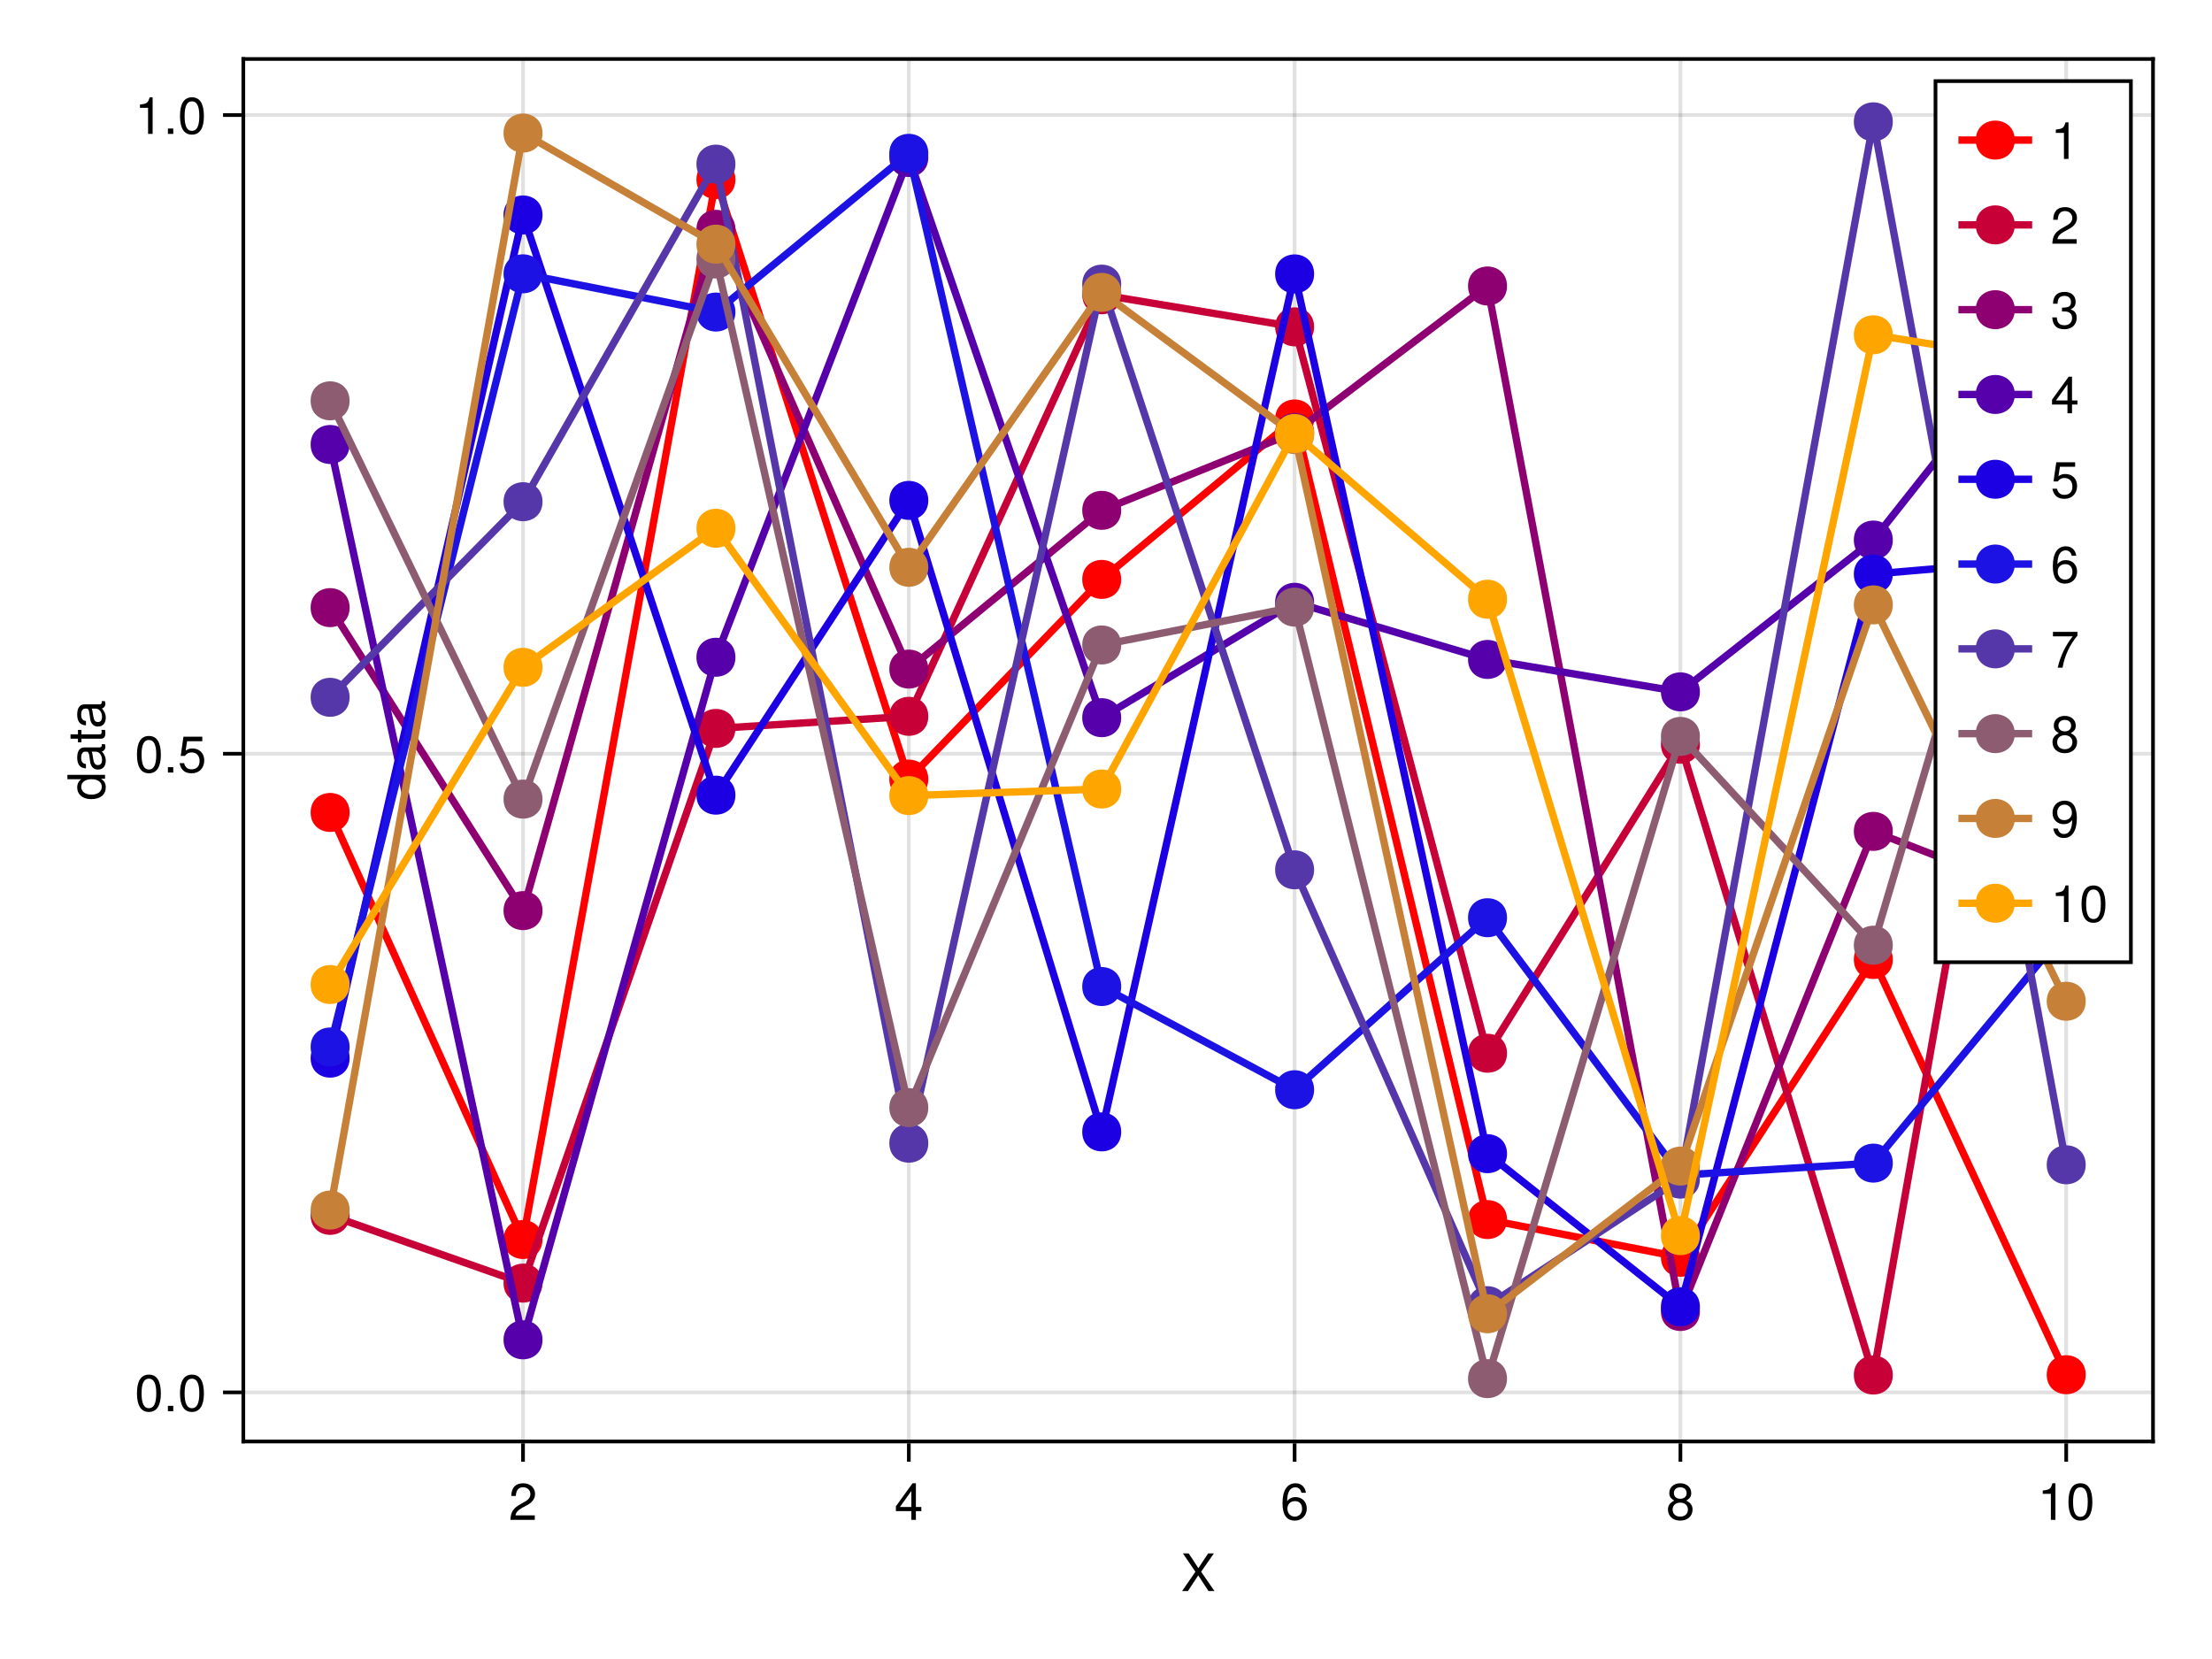 <?xml version="1.0" encoding="UTF-8"?>
<svg xmlns="http://www.w3.org/2000/svg" xmlns:xlink="http://www.w3.org/1999/xlink" width="600" height="450" viewBox="0 0 600 450">
<defs>
<g>
<g id="glyph-0-0-a65c1fdf">
<path d="M 9.094 0 C 9.094 0 7.469 0 7.469 0 C 7.469 0 4.688 -4.25 4.688 -4.25 C 4.688 -4.25 1.891 0 1.891 0 C 1.891 0 0.312 0 0.312 0 C 0.312 0 3.922 -5.234 3.922 -5.234 C 3.922 -5.234 0.531 -10.203 0.531 -10.203 C 0.531 -10.203 2.109 -10.203 2.109 -10.203 C 2.109 -10.203 4.734 -6.203 4.734 -6.203 C 4.734 -6.203 7.359 -10.203 7.359 -10.203 C 7.359 -10.203 8.922 -10.203 8.922 -10.203 C 8.922 -10.203 5.469 -5.234 5.469 -5.234 C 5.469 -5.234 9.094 0 9.094 0 Z M 9.094 0 "/>
</g>
<g id="glyph-0-1-a65c1fdf">
<path d="M 4.859 0 C 4.859 0 3.625 0 3.625 0 C 3.625 0 3.625 -7.062 3.625 -7.062 C 3.625 -7.062 1.422 -7.062 1.422 -7.062 C 1.422 -7.062 1.422 -7.953 1.422 -7.953 C 3.328 -8.188 3.609 -8.406 4.047 -9.922 C 4.047 -9.922 4.859 -9.922 4.859 -9.922 C 4.859 -9.922 4.859 0 4.859 0 Z M 4.859 0 "/>
</g>
<g id="glyph-0-2-a65c1fdf">
<path d="M 7.094 -4.781 C 7.094 -1.516 5.953 0.203 3.844 0.203 C 1.719 0.203 0.609 -1.516 0.609 -4.859 C 0.609 -8.188 1.703 -9.922 3.844 -9.922 C 6 -9.922 7.094 -8.219 7.094 -4.781 Z M 5.844 -4.891 C 5.844 -7.547 5.188 -8.828 3.844 -8.828 C 2.516 -8.828 1.859 -7.562 1.859 -4.844 C 1.859 -2.125 2.516 -0.812 3.828 -0.812 C 5.188 -0.812 5.844 -2.078 5.844 -4.891 Z M 5.844 -4.891 "/>
</g>
<g id="glyph-0-3-a65c1fdf">
<path d="M 7.156 -7.016 C 7.156 -5.797 6.438 -4.766 5.047 -4.016 C 5.047 -4.016 3.656 -3.266 3.656 -3.266 C 2.438 -2.547 1.984 -2.031 1.859 -1.219 C 1.859 -1.219 7.078 -1.219 7.078 -1.219 C 7.078 -1.219 7.078 0 7.078 0 C 7.078 0 0.469 0 0.469 0 C 0.594 -2.188 1.188 -3.125 3.266 -4.297 C 3.266 -4.297 4.547 -5.031 4.547 -5.031 C 5.438 -5.531 5.891 -6.203 5.891 -6.984 C 5.891 -8.047 5.047 -8.844 3.938 -8.844 C 2.719 -8.844 2.031 -8.141 1.938 -6.484 C 1.938 -6.484 0.703 -6.484 0.703 -6.484 C 0.766 -8.891 1.953 -9.922 3.969 -9.922 C 5.859 -9.922 7.156 -8.688 7.156 -7.016 Z M 7.156 -7.016 "/>
</g>
<g id="glyph-0-4-a65c1fdf">
<path d="M 7.188 -3.078 C 7.188 -1.141 5.828 0.203 3.938 0.203 C 1.672 0.203 0.609 -1.422 0.609 -4.516 C 0.609 -7.984 1.844 -9.922 4.156 -9.922 C 5.672 -9.922 6.734 -8.953 6.969 -7.344 C 6.969 -7.344 5.734 -7.344 5.734 -7.344 C 5.547 -8.281 4.938 -8.828 4.078 -8.828 C 2.656 -8.828 1.875 -7.484 1.859 -5.062 C 2.391 -5.797 3.156 -6.172 4.141 -6.172 C 5.922 -6.172 7.188 -4.922 7.188 -3.078 Z M 5.922 -2.984 C 5.922 -4.312 5.188 -5.078 3.984 -5.078 C 2.766 -5.078 1.938 -4.281 1.938 -3.047 C 1.938 -1.781 2.797 -0.875 3.953 -0.875 C 5.078 -0.875 5.922 -1.734 5.922 -2.984 Z M 5.922 -2.984 "/>
</g>
<g id="glyph-0-5-a65c1fdf">
<path d="M 7.281 -8.688 C 5.188 -6.203 3.797 -3.203 3.25 0 C 3.25 0 1.938 0 1.938 0 C 2.625 -3.109 4.031 -6 6 -8.5 C 6 -8.5 0.641 -8.5 0.641 -8.5 C 0.641 -8.5 0.641 -9.719 0.641 -9.719 C 0.641 -9.719 7.281 -9.719 7.281 -9.719 C 7.281 -9.719 7.281 -8.688 7.281 -8.688 Z M 7.281 -8.688 "/>
</g>
<g id="glyph-0-6-a65c1fdf">
<path d="M 7.188 -2.797 C 7.188 -1 5.812 0.203 3.844 0.203 C 1.891 0.203 0.516 -1 0.516 -2.812 C 0.516 -3.906 1.078 -4.672 2.219 -5.219 C 1.203 -5.859 0.875 -6.359 0.875 -7.281 C 0.875 -8.828 2.094 -9.922 3.844 -9.922 C 5.609 -9.922 6.828 -8.828 6.828 -7.281 C 6.828 -6.344 6.5 -5.844 5.469 -5.219 C 6.625 -4.672 7.188 -3.906 7.188 -2.797 Z M 5.578 -7.25 C 5.578 -8.219 4.906 -8.828 3.844 -8.828 C 2.812 -8.828 2.125 -8.219 2.125 -7.266 C 2.125 -6.328 2.812 -5.719 3.844 -5.719 C 4.891 -5.719 5.578 -6.328 5.578 -7.25 Z M 5.922 -2.781 C 5.922 -3.953 5.078 -4.672 3.844 -4.672 C 2.625 -4.672 1.781 -3.953 1.781 -2.781 C 1.781 -1.625 2.625 -0.875 3.828 -0.875 C 5.078 -0.875 5.922 -1.609 5.922 -2.781 Z M 5.922 -2.781 "/>
</g>
<g id="glyph-1-0-a65c1fdf">
<path d="M 7.156 -7.016 C 7.156 -5.797 6.438 -4.766 5.047 -4.016 C 5.047 -4.016 3.656 -3.266 3.656 -3.266 C 2.438 -2.547 1.984 -2.031 1.859 -1.219 C 1.859 -1.219 7.078 -1.219 7.078 -1.219 C 7.078 -1.219 7.078 0 7.078 0 C 7.078 0 0.469 0 0.469 0 C 0.594 -2.188 1.188 -3.125 3.266 -4.297 C 3.266 -4.297 4.547 -5.031 4.547 -5.031 C 5.438 -5.531 5.891 -6.203 5.891 -6.984 C 5.891 -8.047 5.047 -8.844 3.938 -8.844 C 2.719 -8.844 2.031 -8.141 1.938 -6.484 C 1.938 -6.484 0.703 -6.484 0.703 -6.484 C 0.766 -8.891 1.953 -9.922 3.969 -9.922 C 5.859 -9.922 7.156 -8.688 7.156 -7.016 Z M 7.156 -7.016 "/>
</g>
<g id="glyph-1-1-a65c1fdf">
<path d="M 7.281 -2.375 C 7.281 -2.375 5.812 -2.375 5.812 -2.375 C 5.812 -2.375 5.812 0 5.812 0 C 5.812 0 4.578 0 4.578 0 C 4.578 0 4.578 -2.375 4.578 -2.375 C 4.578 -2.375 0.391 -2.375 0.391 -2.375 C 0.391 -2.375 0.391 -3.688 0.391 -3.688 C 0.391 -3.688 4.906 -9.922 4.906 -9.922 C 4.906 -9.922 5.812 -9.922 5.812 -9.922 C 5.812 -9.922 5.812 -3.484 5.812 -3.484 C 5.812 -3.484 7.281 -3.484 7.281 -3.484 C 7.281 -3.484 7.281 -2.375 7.281 -2.375 Z M 4.578 -3.484 C 4.578 -3.484 4.578 -7.828 4.578 -7.828 C 4.578 -7.828 1.469 -3.484 1.469 -3.484 C 1.469 -3.484 4.578 -3.484 4.578 -3.484 Z M 4.578 -3.484 "/>
</g>
<g id="glyph-2-0-a65c1fdf">
<path d="M 7.188 -3.078 C 7.188 -1.141 5.828 0.203 3.938 0.203 C 1.672 0.203 0.609 -1.422 0.609 -4.516 C 0.609 -7.984 1.844 -9.922 4.156 -9.922 C 5.672 -9.922 6.734 -8.953 6.969 -7.344 C 6.969 -7.344 5.734 -7.344 5.734 -7.344 C 5.547 -8.281 4.938 -8.828 4.078 -8.828 C 2.656 -8.828 1.875 -7.484 1.859 -5.062 C 2.391 -5.797 3.156 -6.172 4.141 -6.172 C 5.922 -6.172 7.188 -4.922 7.188 -3.078 Z M 5.922 -2.984 C 5.922 -4.312 5.188 -5.078 3.984 -5.078 C 2.766 -5.078 1.938 -4.281 1.938 -3.047 C 1.938 -1.781 2.797 -0.875 3.953 -0.875 C 5.078 -0.875 5.922 -1.734 5.922 -2.984 Z M 5.922 -2.984 "/>
</g>
<g id="glyph-3-0-a65c1fdf">
<path d="M 7.188 -2.797 C 7.188 -1 5.812 0.203 3.844 0.203 C 1.891 0.203 0.516 -1 0.516 -2.812 C 0.516 -3.906 1.078 -4.672 2.219 -5.219 C 1.203 -5.859 0.875 -6.359 0.875 -7.281 C 0.875 -8.828 2.094 -9.922 3.844 -9.922 C 5.609 -9.922 6.828 -8.828 6.828 -7.281 C 6.828 -6.344 6.5 -5.844 5.469 -5.219 C 6.625 -4.672 7.188 -3.906 7.188 -2.797 Z M 5.578 -7.25 C 5.578 -8.219 4.906 -8.828 3.844 -8.828 C 2.812 -8.828 2.125 -8.219 2.125 -7.266 C 2.125 -6.328 2.812 -5.719 3.844 -5.719 C 4.891 -5.719 5.578 -6.328 5.578 -7.25 Z M 5.922 -2.781 C 5.922 -3.953 5.078 -4.672 3.844 -4.672 C 2.625 -4.672 1.781 -3.953 1.781 -2.781 C 1.781 -1.625 2.625 -0.875 3.828 -0.875 C 5.078 -0.875 5.922 -1.609 5.922 -2.781 Z M 5.922 -2.781 "/>
</g>
<g id="glyph-4-0-a65c1fdf">
<path d="M 0 -6.938 C 0 -6.938 0 -5.891 0 -5.891 C 0 -5.891 -1.078 -5.891 -1.078 -5.891 C -0.172 -5.266 0.203 -4.562 0.203 -3.562 C 0.203 -1.578 -1.266 -0.359 -3.734 -0.359 C -6.078 -0.359 -7.547 -1.609 -7.547 -3.516 C -7.547 -4.5 -7.156 -5.281 -6.406 -5.766 C -6.406 -5.766 -10.203 -5.766 -10.203 -5.766 C -10.203 -5.766 -10.203 -6.938 -10.203 -6.938 C -10.203 -6.938 0 -6.938 0 -6.938 Z M -3.641 -5.766 C -5.328 -5.766 -6.453 -4.969 -6.453 -3.703 C -6.453 -2.438 -5.375 -1.578 -3.672 -1.578 C -1.953 -1.578 -0.875 -2.438 -0.875 -3.719 C -0.875 -4.953 -1.953 -5.766 -3.641 -5.766 Z M -3.641 -5.766 "/>
</g>
<g id="glyph-5-0-a65c1fdf">
<path d="M -0.031 -7.484 C 0.062 -7.109 0.094 -6.938 0.094 -6.688 C 0.094 -6.125 -0.312 -5.609 -0.875 -5.484 C -0.188 -4.844 0.203 -3.938 0.203 -3 C 0.203 -1.516 -0.578 -0.594 -1.906 -0.594 C -2.797 -0.594 -3.453 -1.016 -3.812 -1.875 C -3.984 -2.328 -4.047 -2.578 -4.25 -4.234 C -4.375 -5.156 -4.578 -5.453 -5.062 -5.453 C -5.062 -5.453 -5.375 -5.453 -5.375 -5.453 C -6.078 -5.453 -6.469 -4.859 -6.469 -3.812 C -6.469 -2.719 -6.062 -2.188 -5.172 -2.094 C -5.172 -2.094 -5.172 -0.906 -5.172 -0.906 C -6.859 -0.984 -7.547 -2.078 -7.547 -3.844 C -7.547 -5.656 -6.844 -6.609 -5.547 -6.609 C -5.547 -6.609 -1.453 -6.609 -1.453 -6.609 C -1.094 -6.609 -0.875 -6.828 -0.875 -7.234 C -0.875 -7.312 -0.875 -7.359 -0.906 -7.484 C -0.906 -7.484 -0.031 -7.484 -0.031 -7.484 Z M -2.531 -5.453 C -2.531 -5.453 -3.625 -5.453 -3.625 -5.453 C -3.438 -5.047 -3.391 -4.797 -3.219 -3.562 C -3.031 -2.328 -2.703 -1.812 -1.938 -1.812 C -1.141 -1.812 -0.812 -2.344 -0.812 -3.25 C -0.812 -4.375 -1.484 -5.453 -2.531 -5.453 Z M -2.531 -5.453 "/>
</g>
<g id="glyph-5-1-a65c1fdf">
<path d="M 0 -3.562 C 0.062 -3.156 0.094 -2.891 0.094 -2.609 C 0.094 -1.688 -0.328 -1.188 -1.062 -1.188 C -1.062 -1.188 -6.391 -1.188 -6.391 -1.188 C -6.391 -1.188 -6.391 -0.203 -6.391 -0.203 C -6.391 -0.203 -7.344 -0.203 -7.344 -0.203 C -7.344 -0.203 -7.344 -1.188 -7.344 -1.188 C -7.344 -1.188 -9.359 -1.188 -9.359 -1.188 C -9.359 -1.188 -9.359 -2.359 -9.359 -2.359 C -9.359 -2.359 -7.344 -2.359 -7.344 -2.359 C -7.344 -2.359 -7.344 -3.562 -7.344 -3.562 C -7.344 -3.562 -6.391 -3.562 -6.391 -3.562 C -6.391 -3.562 -6.391 -2.359 -6.391 -2.359 C -6.391 -2.359 -1.578 -2.359 -1.578 -2.359 C -1.062 -2.359 -0.922 -2.484 -0.922 -3 C -0.922 -3.219 -0.938 -3.406 -0.984 -3.562 C -0.984 -3.562 0 -3.562 0 -3.562 Z M 0 -3.562 "/>
</g>
<g id="glyph-6-0-a65c1fdf">
<path d="M -0.031 -7.484 C 0.062 -7.109 0.094 -6.938 0.094 -6.688 C 0.094 -6.125 -0.312 -5.609 -0.875 -5.484 C -0.188 -4.844 0.203 -3.938 0.203 -3 C 0.203 -1.516 -0.578 -0.594 -1.906 -0.594 C -2.797 -0.594 -3.453 -1.016 -3.812 -1.875 C -3.984 -2.328 -4.047 -2.578 -4.25 -4.234 C -4.375 -5.156 -4.578 -5.453 -5.062 -5.453 C -5.062 -5.453 -5.375 -5.453 -5.375 -5.453 C -6.078 -5.453 -6.469 -4.859 -6.469 -3.812 C -6.469 -2.719 -6.062 -2.188 -5.172 -2.094 C -5.172 -2.094 -5.172 -0.906 -5.172 -0.906 C -6.859 -0.984 -7.547 -2.078 -7.547 -3.844 C -7.547 -5.656 -6.844 -6.609 -5.547 -6.609 C -5.547 -6.609 -1.453 -6.609 -1.453 -6.609 C -1.094 -6.609 -0.875 -6.828 -0.875 -7.234 C -0.875 -7.312 -0.875 -7.359 -0.906 -7.484 C -0.906 -7.484 -0.031 -7.484 -0.031 -7.484 Z M -2.531 -5.453 C -2.531 -5.453 -3.625 -5.453 -3.625 -5.453 C -3.438 -5.047 -3.391 -4.797 -3.219 -3.562 C -3.031 -2.328 -2.703 -1.812 -1.938 -1.812 C -1.141 -1.812 -0.812 -2.344 -0.812 -3.25 C -0.812 -4.375 -1.484 -5.453 -2.531 -5.453 Z M -2.531 -5.453 "/>
</g>
<g id="glyph-7-0-a65c1fdf">
<path d="M 7.094 -4.781 C 7.094 -1.516 5.953 0.203 3.844 0.203 C 1.719 0.203 0.609 -1.516 0.609 -4.859 C 0.609 -8.188 1.703 -9.922 3.844 -9.922 C 6 -9.922 7.094 -8.219 7.094 -4.781 Z M 5.844 -4.891 C 5.844 -7.547 5.188 -8.828 3.844 -8.828 C 2.516 -8.828 1.859 -7.562 1.859 -4.844 C 1.859 -2.125 2.516 -0.812 3.828 -0.812 C 5.188 -0.812 5.844 -2.078 5.844 -4.891 Z M 5.844 -4.891 "/>
</g>
<g id="glyph-7-1-a65c1fdf">
<path d="M 2.672 0 C 2.672 0 1.219 0 1.219 0 C 1.219 0 1.219 -1.453 1.219 -1.453 C 1.219 -1.453 2.672 -1.453 2.672 -1.453 C 2.672 -1.453 2.672 0 2.672 0 Z M 2.672 0 "/>
</g>
<g id="glyph-8-0-a65c1fdf">
<path d="M 7.094 -4.781 C 7.094 -1.516 5.953 0.203 3.844 0.203 C 1.719 0.203 0.609 -1.516 0.609 -4.859 C 0.609 -8.188 1.703 -9.922 3.844 -9.922 C 6 -9.922 7.094 -8.219 7.094 -4.781 Z M 5.844 -4.891 C 5.844 -7.547 5.188 -8.828 3.844 -8.828 C 2.516 -8.828 1.859 -7.562 1.859 -4.844 C 1.859 -2.125 2.516 -0.812 3.828 -0.812 C 5.188 -0.812 5.844 -2.078 5.844 -4.891 Z M 5.844 -4.891 "/>
</g>
<g id="glyph-8-1-a65c1fdf">
<path d="M 7.188 -3.297 C 7.188 -1.188 5.781 0.203 3.781 0.203 C 2.016 0.203 0.891 -0.578 0.484 -2.547 C 0.484 -2.547 1.719 -2.547 1.719 -2.547 C 2.016 -1.422 2.672 -0.875 3.75 -0.875 C 5.094 -0.875 5.922 -1.688 5.922 -3.125 C 5.922 -4.594 5.078 -5.453 3.75 -5.453 C 2.984 -5.453 2.5 -5.203 1.938 -4.516 C 1.938 -4.516 0.797 -4.516 0.797 -4.516 C 0.797 -4.516 1.547 -9.719 1.547 -9.719 C 1.547 -9.719 6.656 -9.719 6.656 -9.719 C 6.656 -9.719 6.656 -8.5 6.656 -8.5 C 6.656 -8.5 2.531 -8.5 2.531 -8.5 C 2.531 -8.5 2.141 -5.938 2.141 -5.938 C 2.719 -6.359 3.281 -6.531 3.969 -6.531 C 5.875 -6.531 7.188 -5.25 7.188 -3.297 Z M 7.188 -3.297 "/>
</g>
<g id="glyph-9-0-a65c1fdf">
<path d="M 4.859 0 C 4.859 0 3.625 0 3.625 0 C 3.625 0 3.625 -7.062 3.625 -7.062 C 3.625 -7.062 1.422 -7.062 1.422 -7.062 C 1.422 -7.062 1.422 -7.953 1.422 -7.953 C 3.328 -8.188 3.609 -8.406 4.047 -9.922 C 4.047 -9.922 4.859 -9.922 4.859 -9.922 C 4.859 -9.922 4.859 0 4.859 0 Z M 4.859 0 "/>
</g>
<g id="glyph-9-1-a65c1fdf">
<path d="M 2.672 0 C 2.672 0 1.219 0 1.219 0 C 1.219 0 1.219 -1.453 1.219 -1.453 C 1.219 -1.453 2.672 -1.453 2.672 -1.453 C 2.672 -1.453 2.672 0 2.672 0 Z M 2.672 0 "/>
</g>
<g id="glyph-10-0-a65c1fdf">
<path d="M 7.094 -4.781 C 7.094 -1.516 5.953 0.203 3.844 0.203 C 1.719 0.203 0.609 -1.516 0.609 -4.859 C 0.609 -8.188 1.703 -9.922 3.844 -9.922 C 6 -9.922 7.094 -8.219 7.094 -4.781 Z M 5.844 -4.891 C 5.844 -7.547 5.188 -8.828 3.844 -8.828 C 2.516 -8.828 1.859 -7.562 1.859 -4.844 C 1.859 -2.125 2.516 -0.812 3.828 -0.812 C 5.188 -0.812 5.844 -2.078 5.844 -4.891 Z M 5.844 -4.891 "/>
</g>
<g id="glyph-11-0-a65c1fdf">
<path d="M 4.859 0 C 4.859 0 3.625 0 3.625 0 C 3.625 0 3.625 -7.062 3.625 -7.062 C 3.625 -7.062 1.422 -7.062 1.422 -7.062 C 1.422 -7.062 1.422 -7.953 1.422 -7.953 C 3.328 -8.188 3.609 -8.406 4.047 -9.922 C 4.047 -9.922 4.859 -9.922 4.859 -9.922 C 4.859 -9.922 4.859 0 4.859 0 Z M 4.859 0 "/>
</g>
<g id="glyph-11-1-a65c1fdf">
<path d="M 7.281 -2.375 C 7.281 -2.375 5.812 -2.375 5.812 -2.375 C 5.812 -2.375 5.812 0 5.812 0 C 5.812 0 4.578 0 4.578 0 C 4.578 0 4.578 -2.375 4.578 -2.375 C 4.578 -2.375 0.391 -2.375 0.391 -2.375 C 0.391 -2.375 0.391 -3.688 0.391 -3.688 C 0.391 -3.688 4.906 -9.922 4.906 -9.922 C 4.906 -9.922 5.812 -9.922 5.812 -9.922 C 5.812 -9.922 5.812 -3.484 5.812 -3.484 C 5.812 -3.484 7.281 -3.484 7.281 -3.484 C 7.281 -3.484 7.281 -2.375 7.281 -2.375 Z M 4.578 -3.484 C 4.578 -3.484 4.578 -7.828 4.578 -7.828 C 4.578 -7.828 1.469 -3.484 1.469 -3.484 C 1.469 -3.484 4.578 -3.484 4.578 -3.484 Z M 4.578 -3.484 "/>
</g>
<g id="glyph-12-0-a65c1fdf">
<path d="M 7.078 -2.891 C 7.078 -1.016 5.766 0.203 3.719 0.203 C 1.688 0.203 0.609 -0.781 0.453 -3 C 0.453 -3 1.688 -3 1.688 -3 C 1.766 -1.547 2.422 -0.875 3.766 -0.875 C 5.047 -0.875 5.828 -1.625 5.828 -2.875 C 5.828 -3.969 5.125 -4.625 3.766 -4.625 C 3.766 -4.625 3.094 -4.625 3.094 -4.625 C 3.094 -4.625 3.094 -5.656 3.094 -5.656 C 5.062 -5.656 5.531 -6.094 5.531 -7.156 C 5.531 -8.203 4.875 -8.844 3.781 -8.844 C 2.516 -8.844 1.922 -8.188 1.891 -6.719 C 1.891 -6.719 0.656 -6.719 0.656 -6.719 C 0.703 -8.828 1.766 -9.922 3.766 -9.922 C 5.656 -9.922 6.797 -8.906 6.797 -7.203 C 6.797 -6.203 6.328 -5.562 5.406 -5.188 C 6.594 -4.781 7.078 -4.094 7.078 -2.891 Z M 7.078 -2.891 "/>
</g>
<g id="glyph-13-0-a65c1fdf">
<path d="M 7.188 -3.297 C 7.188 -1.188 5.781 0.203 3.781 0.203 C 2.016 0.203 0.891 -0.578 0.484 -2.547 C 0.484 -2.547 1.719 -2.547 1.719 -2.547 C 2.016 -1.422 2.672 -0.875 3.75 -0.875 C 5.094 -0.875 5.922 -1.688 5.922 -3.125 C 5.922 -4.594 5.078 -5.453 3.75 -5.453 C 2.984 -5.453 2.5 -5.203 1.938 -4.516 C 1.938 -4.516 0.797 -4.516 0.797 -4.516 C 0.797 -4.516 1.547 -9.719 1.547 -9.719 C 1.547 -9.719 6.656 -9.719 6.656 -9.719 C 6.656 -9.719 6.656 -8.5 6.656 -8.5 C 6.656 -8.5 2.531 -8.5 2.531 -8.5 C 2.531 -8.5 2.141 -5.938 2.141 -5.938 C 2.719 -6.359 3.281 -6.531 3.969 -6.531 C 5.875 -6.531 7.188 -5.25 7.188 -3.297 Z M 7.188 -3.297 "/>
</g>
<g id="glyph-13-1-a65c1fdf">
<path d="M 4.859 0 C 4.859 0 3.625 0 3.625 0 C 3.625 0 3.625 -7.062 3.625 -7.062 C 3.625 -7.062 1.422 -7.062 1.422 -7.062 C 1.422 -7.062 1.422 -7.953 1.422 -7.953 C 3.328 -8.188 3.609 -8.406 4.047 -9.922 C 4.047 -9.922 4.859 -9.922 4.859 -9.922 C 4.859 -9.922 4.859 0 4.859 0 Z M 4.859 0 "/>
</g>
<g id="glyph-13-2-a65c1fdf">
<path d="M 7.094 -4.781 C 7.094 -1.516 5.953 0.203 3.844 0.203 C 1.719 0.203 0.609 -1.516 0.609 -4.859 C 0.609 -8.188 1.703 -9.922 3.844 -9.922 C 6 -9.922 7.094 -8.219 7.094 -4.781 Z M 5.844 -4.891 C 5.844 -7.547 5.188 -8.828 3.844 -8.828 C 2.516 -8.828 1.859 -7.562 1.859 -4.844 C 1.859 -2.125 2.516 -0.812 3.828 -0.812 C 5.188 -0.812 5.844 -2.078 5.844 -4.891 Z M 5.844 -4.891 "/>
</g>
<g id="glyph-14-0-a65c1fdf">
<path d="M 7.125 -5.188 C 7.125 -1.766 5.875 0.203 3.562 0.203 C 2.047 0.203 0.984 -0.75 0.734 -2.375 C 0.734 -2.375 1.969 -2.375 1.969 -2.375 C 2.172 -1.422 2.766 -0.875 3.641 -0.875 C 5.047 -0.875 5.844 -2.219 5.859 -4.641 C 5.203 -3.875 4.516 -3.547 3.578 -3.547 C 1.797 -3.547 0.531 -4.781 0.531 -6.641 C 0.531 -8.578 1.891 -9.922 3.781 -9.922 C 6.047 -9.922 7.125 -8.297 7.125 -5.188 Z M 5.781 -6.656 C 5.781 -7.953 4.906 -8.844 3.766 -8.844 C 2.625 -8.844 1.797 -8 1.797 -6.734 C 1.797 -5.406 2.531 -4.641 3.719 -4.641 C 4.922 -4.641 5.781 -5.453 5.781 -6.656 Z M 5.781 -6.656 "/>
</g>
</g>
</defs>
<rect x="-60" y="-45" width="720" height="540" fill="rgb(100%, 100%, 100%)" fill-opacity="1"/>
<path fill-rule="nonzero" fill="rgb(100%, 100%, 100%)" fill-opacity="1" d="M 66 391 L 584 391 L 584 16 L 66 16 Z M 66 391 "/>
<path fill="none" stroke-width="1" stroke-linecap="butt" stroke-linejoin="miter" stroke="rgb(0%, 0%, 0%)" stroke-opacity="0.12" stroke-miterlimit="1.155" d="M 141.867 391 L 141.867 16 "/>
<path fill="none" stroke-width="1" stroke-linecap="butt" stroke-linejoin="miter" stroke="rgb(0%, 0%, 0%)" stroke-opacity="0.12" stroke-miterlimit="1.155" d="M 246.516 391 L 246.516 16 "/>
<path fill="none" stroke-width="1" stroke-linecap="butt" stroke-linejoin="miter" stroke="rgb(0%, 0%, 0%)" stroke-opacity="0.12" stroke-miterlimit="1.155" d="M 351.16 391 L 351.16 16 "/>
<path fill="none" stroke-width="1" stroke-linecap="butt" stroke-linejoin="miter" stroke="rgb(0%, 0%, 0%)" stroke-opacity="0.12" stroke-miterlimit="1.155" d="M 455.809 391 L 455.809 16 "/>
<path fill="none" stroke-width="1" stroke-linecap="butt" stroke-linejoin="miter" stroke="rgb(0%, 0%, 0%)" stroke-opacity="0.12" stroke-miterlimit="1.155" d="M 560.453 391 L 560.453 16 "/>
<path fill="none" stroke-width="1" stroke-linecap="butt" stroke-linejoin="miter" stroke="rgb(0%, 0%, 0%)" stroke-opacity="0.12" stroke-miterlimit="1.155" d="M 66 377.684 L 584 377.684 "/>
<path fill="none" stroke-width="1" stroke-linecap="butt" stroke-linejoin="miter" stroke="rgb(0%, 0%, 0%)" stroke-opacity="0.12" stroke-miterlimit="1.155" d="M 66 204.449 L 584 204.449 "/>
<path fill="none" stroke-width="1" stroke-linecap="butt" stroke-linejoin="miter" stroke="rgb(0%, 0%, 0%)" stroke-opacity="0.12" stroke-miterlimit="1.155" d="M 66 31.211 L 584 31.211 "/>
<g fill="rgb(0%, 0%, 0%)" fill-opacity="1">
<use xlink:href="#glyph-0-0-a65c1fdf" x="320.331" y="431.568"/>
</g>
<g fill="rgb(0%, 0%, 0%)" fill-opacity="1">
<use xlink:href="#glyph-1-0-a65c1fdf" x="137.977" y="412.258"/>
</g>
<g fill="rgb(0%, 0%, 0%)" fill-opacity="1">
<use xlink:href="#glyph-1-1-a65c1fdf" x="242.623" y="412.258"/>
</g>
<g fill="rgb(0%, 0%, 0%)" fill-opacity="1">
<use xlink:href="#glyph-2-0-a65c1fdf" x="347.27" y="412.258"/>
</g>
<g fill="rgb(0%, 0%, 0%)" fill-opacity="1">
<use xlink:href="#glyph-3-0-a65c1fdf" x="451.916" y="412.258"/>
</g>
<g fill="rgb(0%, 0%, 0%)" fill-opacity="1">
<use xlink:href="#glyph-0-1-a65c1fdf" x="552.671" y="412.258"/>
</g>
<g fill="rgb(0%, 0%, 0%)" fill-opacity="1">
<use xlink:href="#glyph-0-2-a65c1fdf" x="560.455" y="412.258"/>
</g>
<g fill="rgb(0%, 0%, 0%)" fill-opacity="1">
<use xlink:href="#glyph-4-0-a65c1fdf" x="28.488" y="217.122"/>
</g>
<g fill="rgb(0%, 0%, 0%)" fill-opacity="1">
<use xlink:href="#glyph-5-0-a65c1fdf" x="28.488" y="209.338"/>
</g>
<g fill="rgb(0%, 0%, 0%)" fill-opacity="1">
<use xlink:href="#glyph-5-1-a65c1fdf" x="28.488" y="201.554"/>
</g>
<g fill="rgb(0%, 0%, 0%)" fill-opacity="1">
<use xlink:href="#glyph-6-0-a65c1fdf" x="28.488" y="197.662"/>
</g>
<g fill="rgb(0%, 0%, 0%)" fill-opacity="1">
<use xlink:href="#glyph-7-0-a65c1fdf" x="36.54" y="382.786"/>
</g>
<g fill="rgb(0%, 0%, 0%)" fill-opacity="1">
<use xlink:href="#glyph-7-1-a65c1fdf" x="44.324" y="382.786"/>
</g>
<g fill="rgb(0%, 0%, 0%)" fill-opacity="1">
<use xlink:href="#glyph-8-0-a65c1fdf" x="48.216" y="382.786"/>
</g>
<g fill="rgb(0%, 0%, 0%)" fill-opacity="1">
<use xlink:href="#glyph-7-0-a65c1fdf" x="36.54" y="209.55"/>
</g>
<g fill="rgb(0%, 0%, 0%)" fill-opacity="1">
<use xlink:href="#glyph-7-1-a65c1fdf" x="44.324" y="209.55"/>
</g>
<g fill="rgb(0%, 0%, 0%)" fill-opacity="1">
<use xlink:href="#glyph-8-1-a65c1fdf" x="48.216" y="209.55"/>
</g>
<g fill="rgb(0%, 0%, 0%)" fill-opacity="1">
<use xlink:href="#glyph-9-0-a65c1fdf" x="36.54" y="36.315"/>
</g>
<g fill="rgb(0%, 0%, 0%)" fill-opacity="1">
<use xlink:href="#glyph-9-1-a65c1fdf" x="44.324" y="36.315"/>
</g>
<g fill="rgb(0%, 0%, 0%)" fill-opacity="1">
<use xlink:href="#glyph-10-0-a65c1fdf" x="48.216" y="36.315"/>
</g>
<path fill="none" stroke-width="2" stroke-linecap="butt" stroke-linejoin="miter" stroke="rgb(100%, 0%, 0%)" stroke-opacity="1" stroke-miterlimit="2" d="M 89.547 220.375 L 141.867 336.219 L 194.191 48.703 L 246.516 211.324 L 298.84 157.164 L 351.16 113.641 L 403.484 330.805 L 455.809 341.035 L 508.133 260.258 L 560.453 372.887 "/>
<path fill-rule="nonzero" fill="rgb(100%, 0%, 0%)" fill-opacity="1" d="M 94.832 220.375 C 94.832 213.324 84.258 213.324 84.258 220.375 C 84.258 227.426 94.832 227.426 94.832 220.375 Z M 94.832 220.375 "/>
<path fill-rule="nonzero" fill="rgb(100%, 0%, 0%)" fill-opacity="1" d="M 147.156 336.219 C 147.156 329.168 136.582 329.168 136.582 336.219 C 136.582 343.266 147.156 343.266 147.156 336.219 Z M 147.156 336.219 "/>
<path fill-rule="nonzero" fill="rgb(100%, 0%, 0%)" fill-opacity="1" d="M 199.48 48.703 C 199.48 41.652 188.906 41.652 188.906 48.703 C 188.906 55.754 199.48 55.754 199.48 48.703 Z M 199.48 48.703 "/>
<path fill-rule="nonzero" fill="rgb(100%, 0%, 0%)" fill-opacity="1" d="M 251.801 211.324 C 251.801 204.273 241.227 204.273 241.227 211.324 C 241.227 218.375 251.801 218.375 251.801 211.324 Z M 251.801 211.324 "/>
<path fill-rule="nonzero" fill="rgb(100%, 0%, 0%)" fill-opacity="1" d="M 304.125 157.164 C 304.125 150.113 293.551 150.113 293.551 157.164 C 293.551 164.211 304.125 164.211 304.125 157.164 Z M 304.125 157.164 "/>
<path fill-rule="nonzero" fill="rgb(100%, 0%, 0%)" fill-opacity="1" d="M 356.449 113.641 C 356.449 106.59 345.875 106.59 345.875 113.641 C 345.875 120.691 356.449 120.691 356.449 113.641 Z M 356.449 113.641 "/>
<path fill-rule="nonzero" fill="rgb(100%, 0%, 0%)" fill-opacity="1" d="M 408.773 330.805 C 408.773 323.754 398.199 323.754 398.199 330.805 C 398.199 337.852 408.773 337.852 408.773 330.805 Z M 408.773 330.805 "/>
<path fill-rule="nonzero" fill="rgb(100%, 0%, 0%)" fill-opacity="1" d="M 461.094 341.035 C 461.094 333.984 450.52 333.984 450.52 341.035 C 450.52 348.086 461.094 348.086 461.094 341.035 Z M 461.094 341.035 "/>
<path fill-rule="nonzero" fill="rgb(100%, 0%, 0%)" fill-opacity="1" d="M 513.418 260.258 C 513.418 253.207 502.844 253.207 502.844 260.258 C 502.844 267.309 513.418 267.309 513.418 260.258 Z M 513.418 260.258 "/>
<path fill-rule="nonzero" fill="rgb(100%, 0%, 0%)" fill-opacity="1" d="M 565.742 372.887 C 565.742 365.836 555.168 365.836 555.168 372.887 C 555.168 379.938 565.742 379.938 565.742 372.887 Z M 565.742 372.887 "/>
<path fill="none" stroke-width="2" stroke-linecap="butt" stroke-linejoin="miter" stroke="rgb(77.778%, 0%, 22.222%)" stroke-opacity="1" stroke-miterlimit="2" d="M 89.547 329.668 L 141.867 348.039 L 194.191 197.586 L 246.516 194.305 L 298.84 79.953 L 351.16 88.66 L 403.484 285.688 L 455.809 201.875 L 508.133 372.977 L 560.453 77.43 "/>
<path fill-rule="nonzero" fill="rgb(77.778%, 0%, 22.222%)" fill-opacity="1" d="M 94.832 329.668 C 94.832 322.617 84.258 322.617 84.258 329.668 C 84.258 336.719 94.832 336.719 94.832 329.668 Z M 94.832 329.668 "/>
<path fill-rule="nonzero" fill="rgb(77.778%, 0%, 22.222%)" fill-opacity="1" d="M 147.156 348.039 C 147.156 340.992 136.582 340.992 136.582 348.039 C 136.582 355.09 147.156 355.09 147.156 348.039 Z M 147.156 348.039 "/>
<path fill-rule="nonzero" fill="rgb(77.778%, 0%, 22.222%)" fill-opacity="1" d="M 199.48 197.586 C 199.48 190.535 188.906 190.535 188.906 197.586 C 188.906 204.633 199.48 204.633 199.48 197.586 Z M 199.48 197.586 "/>
<path fill-rule="nonzero" fill="rgb(77.778%, 0%, 22.222%)" fill-opacity="1" d="M 251.801 194.305 C 251.801 187.254 241.227 187.254 241.227 194.305 C 241.227 201.355 251.801 201.355 251.801 194.305 Z M 251.801 194.305 "/>
<path fill-rule="nonzero" fill="rgb(77.778%, 0%, 22.222%)" fill-opacity="1" d="M 304.125 79.953 C 304.125 72.902 293.551 72.902 293.551 79.953 C 293.551 87.004 304.125 87.004 304.125 79.953 Z M 304.125 79.953 "/>
<path fill-rule="nonzero" fill="rgb(77.778%, 0%, 22.222%)" fill-opacity="1" d="M 356.449 88.66 C 356.449 81.609 345.875 81.609 345.875 88.66 C 345.875 95.711 356.449 95.711 356.449 88.66 Z M 356.449 88.66 "/>
<path fill-rule="nonzero" fill="rgb(77.778%, 0%, 22.222%)" fill-opacity="1" d="M 408.773 285.688 C 408.773 278.641 398.199 278.641 398.199 285.688 C 398.199 292.738 408.773 292.738 408.773 285.688 Z M 408.773 285.688 "/>
<path fill-rule="nonzero" fill="rgb(77.778%, 0%, 22.222%)" fill-opacity="1" d="M 461.094 201.875 C 461.094 194.828 450.52 194.828 450.52 201.875 C 450.52 208.926 461.094 208.926 461.094 201.875 Z M 461.094 201.875 "/>
<path fill-rule="nonzero" fill="rgb(77.778%, 0%, 22.222%)" fill-opacity="1" d="M 513.418 372.977 C 513.418 365.926 502.844 365.926 502.844 372.977 C 502.844 380.027 513.418 380.027 513.418 372.977 Z M 513.418 372.977 "/>
<path fill-rule="nonzero" fill="rgb(77.778%, 0%, 22.222%)" fill-opacity="1" d="M 565.742 77.43 C 565.742 70.379 555.168 70.379 555.168 77.43 C 555.168 84.48 565.742 84.48 565.742 77.43 Z M 565.742 77.43 "/>
<path fill="none" stroke-width="2" stroke-linecap="butt" stroke-linejoin="miter" stroke="rgb(55.556%, 0%, 44.444%)" stroke-opacity="1" stroke-miterlimit="2" d="M 89.547 164.82 L 141.867 247.004 L 194.191 62.203 L 246.516 181.488 L 298.84 138.43 L 351.16 117.293 L 403.484 77.574 L 455.809 355.738 L 508.133 225.512 L 560.453 245.895 "/>
<path fill-rule="nonzero" fill="rgb(55.556%, 0%, 44.444%)" fill-opacity="1" d="M 94.832 164.82 C 94.832 157.77 84.258 157.77 84.258 164.82 C 84.258 171.871 94.832 171.871 94.832 164.82 Z M 94.832 164.82 "/>
<path fill-rule="nonzero" fill="rgb(55.556%, 0%, 44.444%)" fill-opacity="1" d="M 147.156 247.004 C 147.156 239.953 136.582 239.953 136.582 247.004 C 136.582 254.055 147.156 254.055 147.156 247.004 Z M 147.156 247.004 "/>
<path fill-rule="nonzero" fill="rgb(55.556%, 0%, 44.444%)" fill-opacity="1" d="M 199.48 62.203 C 199.48 55.152 188.906 55.152 188.906 62.203 C 188.906 69.25 199.48 69.25 199.48 62.203 Z M 199.48 62.203 "/>
<path fill-rule="nonzero" fill="rgb(55.556%, 0%, 44.444%)" fill-opacity="1" d="M 251.801 181.488 C 251.801 174.441 241.227 174.441 241.227 181.488 C 241.227 188.539 251.801 188.539 251.801 181.488 Z M 251.801 181.488 "/>
<path fill-rule="nonzero" fill="rgb(55.556%, 0%, 44.444%)" fill-opacity="1" d="M 304.125 138.43 C 304.125 131.383 293.551 131.383 293.551 138.43 C 293.551 145.48 304.125 145.48 304.125 138.43 Z M 304.125 138.43 "/>
<path fill-rule="nonzero" fill="rgb(55.556%, 0%, 44.444%)" fill-opacity="1" d="M 356.449 117.293 C 356.449 110.242 345.875 110.242 345.875 117.293 C 345.875 124.34 356.449 124.34 356.449 117.293 Z M 356.449 117.293 "/>
<path fill-rule="nonzero" fill="rgb(55.556%, 0%, 44.444%)" fill-opacity="1" d="M 408.773 77.574 C 408.773 70.527 398.199 70.527 398.199 77.574 C 398.199 84.625 408.773 84.625 408.773 77.574 Z M 408.773 77.574 "/>
<path fill-rule="nonzero" fill="rgb(55.556%, 0%, 44.444%)" fill-opacity="1" d="M 461.094 355.738 C 461.094 348.688 450.52 348.688 450.52 355.738 C 450.52 362.789 461.094 362.789 461.094 355.738 Z M 461.094 355.738 "/>
<path fill-rule="nonzero" fill="rgb(55.556%, 0%, 44.444%)" fill-opacity="1" d="M 513.418 225.512 C 513.418 218.461 502.844 218.461 502.844 225.512 C 502.844 232.562 513.418 232.562 513.418 225.512 Z M 513.418 225.512 "/>
<path fill-rule="nonzero" fill="rgb(55.556%, 0%, 44.444%)" fill-opacity="1" d="M 565.742 245.895 C 565.742 238.848 555.168 238.848 555.168 245.895 C 555.168 252.945 565.742 252.945 565.742 245.895 Z M 565.742 245.895 "/>
<path fill="none" stroke-width="2" stroke-linecap="butt" stroke-linejoin="miter" stroke="rgb(33.333%, 0%, 66.667%)" stroke-opacity="1" stroke-miterlimit="2" d="M 89.547 120.566 L 141.867 363.426 L 194.191 178.281 L 246.516 42.719 L 298.84 194.672 L 351.16 163.371 L 403.484 178.871 L 455.809 187.668 L 508.133 146.488 L 560.453 80.34 "/>
<path fill-rule="nonzero" fill="rgb(33.333%, 0%, 66.667%)" fill-opacity="1" d="M 94.832 120.566 C 94.832 113.516 84.258 113.516 84.258 120.566 C 84.258 127.617 94.832 127.617 94.832 120.566 Z M 94.832 120.566 "/>
<path fill-rule="nonzero" fill="rgb(33.333%, 0%, 66.667%)" fill-opacity="1" d="M 147.156 363.426 C 147.156 356.375 136.582 356.375 136.582 363.426 C 136.582 370.477 147.156 370.477 147.156 363.426 Z M 147.156 363.426 "/>
<path fill-rule="nonzero" fill="rgb(33.333%, 0%, 66.667%)" fill-opacity="1" d="M 199.48 178.281 C 199.48 171.23 188.906 171.23 188.906 178.281 C 188.906 185.332 199.48 185.332 199.48 178.281 Z M 199.48 178.281 "/>
<path fill-rule="nonzero" fill="rgb(33.333%, 0%, 66.667%)" fill-opacity="1" d="M 251.801 42.719 C 251.801 35.668 241.227 35.668 241.227 42.719 C 241.227 49.77 251.801 49.77 251.801 42.719 Z M 251.801 42.719 "/>
<path fill-rule="nonzero" fill="rgb(33.333%, 0%, 66.667%)" fill-opacity="1" d="M 304.125 194.672 C 304.125 187.625 293.551 187.625 293.551 194.672 C 293.551 201.723 304.125 201.723 304.125 194.672 Z M 304.125 194.672 "/>
<path fill-rule="nonzero" fill="rgb(33.333%, 0%, 66.667%)" fill-opacity="1" d="M 356.449 163.371 C 356.449 156.32 345.875 156.32 345.875 163.371 C 345.875 170.422 356.449 170.422 356.449 163.371 Z M 356.449 163.371 "/>
<path fill-rule="nonzero" fill="rgb(33.333%, 0%, 66.667%)" fill-opacity="1" d="M 408.773 178.871 C 408.773 171.82 398.199 171.82 398.199 178.871 C 398.199 185.922 408.773 185.922 408.773 178.871 Z M 408.773 178.871 "/>
<path fill-rule="nonzero" fill="rgb(33.333%, 0%, 66.667%)" fill-opacity="1" d="M 461.094 187.668 C 461.094 180.617 450.52 180.617 450.52 187.668 C 450.52 194.719 461.094 194.719 461.094 187.668 Z M 461.094 187.668 "/>
<path fill-rule="nonzero" fill="rgb(33.333%, 0%, 66.667%)" fill-opacity="1" d="M 513.418 146.488 C 513.418 139.438 502.844 139.438 502.844 146.488 C 502.844 153.539 513.418 153.539 513.418 146.488 Z M 513.418 146.488 "/>
<path fill-rule="nonzero" fill="rgb(33.333%, 0%, 66.667%)" fill-opacity="1" d="M 565.742 80.34 C 565.742 73.289 555.168 73.289 555.168 80.34 C 555.168 87.387 565.742 87.387 565.742 80.34 Z M 565.742 80.34 "/>
<path fill="none" stroke-width="2" stroke-linecap="butt" stroke-linejoin="miter" stroke="rgb(11.111%, 0%, 88.889%)" stroke-opacity="1" stroke-miterlimit="2" d="M 89.547 287.023 L 141.867 58.309 L 194.191 215.688 L 246.516 135.73 L 298.84 307.023 L 351.16 74.297 L 403.484 312.938 L 455.809 354.465 L 508.133 155.711 L 560.453 151.234 "/>
<path fill-rule="nonzero" fill="rgb(11.111%, 0%, 88.889%)" fill-opacity="1" d="M 94.832 287.023 C 94.832 279.973 84.258 279.973 84.258 287.023 C 84.258 294.07 94.832 294.07 94.832 287.023 Z M 94.832 287.023 "/>
<path fill-rule="nonzero" fill="rgb(11.111%, 0%, 88.889%)" fill-opacity="1" d="M 147.156 58.309 C 147.156 51.258 136.582 51.258 136.582 58.309 C 136.582 65.359 147.156 65.359 147.156 58.309 Z M 147.156 58.309 "/>
<path fill-rule="nonzero" fill="rgb(11.111%, 0%, 88.889%)" fill-opacity="1" d="M 199.48 215.688 C 199.48 208.637 188.906 208.637 188.906 215.688 C 188.906 222.738 199.48 222.738 199.48 215.688 Z M 199.48 215.688 "/>
<path fill-rule="nonzero" fill="rgb(11.111%, 0%, 88.889%)" fill-opacity="1" d="M 251.801 135.73 C 251.801 128.68 241.227 128.68 241.227 135.73 C 241.227 142.781 251.801 142.781 251.801 135.73 Z M 251.801 135.73 "/>
<path fill-rule="nonzero" fill="rgb(11.111%, 0%, 88.889%)" fill-opacity="1" d="M 304.125 307.023 C 304.125 299.973 293.551 299.973 293.551 307.023 C 293.551 314.074 304.125 314.074 304.125 307.023 Z M 304.125 307.023 "/>
<path fill-rule="nonzero" fill="rgb(11.111%, 0%, 88.889%)" fill-opacity="1" d="M 356.449 74.297 C 356.449 67.246 345.875 67.246 345.875 74.297 C 345.875 81.348 356.449 81.348 356.449 74.297 Z M 356.449 74.297 "/>
<path fill-rule="nonzero" fill="rgb(11.111%, 0%, 88.889%)" fill-opacity="1" d="M 408.773 312.938 C 408.773 305.887 398.199 305.887 398.199 312.938 C 398.199 319.984 408.773 319.984 408.773 312.938 Z M 408.773 312.938 "/>
<path fill-rule="nonzero" fill="rgb(11.111%, 0%, 88.889%)" fill-opacity="1" d="M 461.094 354.465 C 461.094 347.414 450.52 347.414 450.52 354.465 C 450.52 361.516 461.094 361.516 461.094 354.465 Z M 461.094 354.465 "/>
<path fill-rule="nonzero" fill="rgb(11.111%, 0%, 88.889%)" fill-opacity="1" d="M 513.418 155.711 C 513.418 148.664 502.844 148.664 502.844 155.711 C 502.844 162.762 513.418 162.762 513.418 155.711 Z M 513.418 155.711 "/>
<path fill-rule="nonzero" fill="rgb(11.111%, 0%, 88.889%)" fill-opacity="1" d="M 565.742 151.234 C 565.742 144.188 555.168 144.188 555.168 151.234 C 555.168 158.285 565.742 158.285 565.742 151.234 Z M 565.742 151.234 "/>
<path fill="none" stroke-width="2" stroke-linecap="butt" stroke-linejoin="miter" stroke="rgb(11.111%, 7.19%, 88.889%)" stroke-opacity="1" stroke-miterlimit="2" d="M 89.547 283.992 L 141.867 74.27 L 194.191 84.645 L 246.516 41.59 L 298.84 267.598 L 351.16 295.59 L 403.484 248.93 L 455.809 318.746 L 508.133 315.496 L 560.453 252.383 "/>
<path fill-rule="nonzero" fill="rgb(11.111%, 7.19%, 88.889%)" fill-opacity="1" d="M 94.832 283.992 C 94.832 276.945 84.258 276.945 84.258 283.992 C 84.258 291.043 94.832 291.043 94.832 283.992 Z M 94.832 283.992 "/>
<path fill-rule="nonzero" fill="rgb(11.111%, 7.19%, 88.889%)" fill-opacity="1" d="M 147.156 74.27 C 147.156 67.223 136.582 67.223 136.582 74.27 C 136.582 81.32 147.156 81.32 147.156 74.27 Z M 147.156 74.27 "/>
<path fill-rule="nonzero" fill="rgb(11.111%, 7.19%, 88.889%)" fill-opacity="1" d="M 199.48 84.645 C 199.48 77.598 188.906 77.598 188.906 84.645 C 188.906 91.695 199.48 91.695 199.48 84.645 Z M 199.48 84.645 "/>
<path fill-rule="nonzero" fill="rgb(11.111%, 7.19%, 88.889%)" fill-opacity="1" d="M 251.801 41.59 C 251.801 34.539 241.227 34.539 241.227 41.59 C 241.227 48.637 251.801 48.637 251.801 41.59 Z M 251.801 41.59 "/>
<path fill-rule="nonzero" fill="rgb(11.111%, 7.19%, 88.889%)" fill-opacity="1" d="M 304.125 267.598 C 304.125 260.547 293.551 260.547 293.551 267.598 C 293.551 274.648 304.125 274.648 304.125 267.598 Z M 304.125 267.598 "/>
<path fill-rule="nonzero" fill="rgb(11.111%, 7.19%, 88.889%)" fill-opacity="1" d="M 356.449 295.59 C 356.449 288.539 345.875 288.539 345.875 295.59 C 345.875 302.641 356.449 302.641 356.449 295.59 Z M 356.449 295.59 "/>
<path fill-rule="nonzero" fill="rgb(11.111%, 7.19%, 88.889%)" fill-opacity="1" d="M 408.773 248.93 C 408.773 241.879 398.199 241.879 398.199 248.93 C 398.199 255.98 408.773 255.98 408.773 248.93 Z M 408.773 248.93 "/>
<path fill-rule="nonzero" fill="rgb(11.111%, 7.19%, 88.889%)" fill-opacity="1" d="M 461.094 318.746 C 461.094 311.695 450.52 311.695 450.52 318.746 C 450.52 325.797 461.094 325.797 461.094 318.746 Z M 461.094 318.746 "/>
<path fill-rule="nonzero" fill="rgb(11.111%, 7.19%, 88.889%)" fill-opacity="1" d="M 513.418 315.496 C 513.418 308.445 502.844 308.445 502.844 315.496 C 502.844 322.547 513.418 322.547 513.418 315.496 Z M 513.418 315.496 "/>
<path fill-rule="nonzero" fill="rgb(11.111%, 7.19%, 88.889%)" fill-opacity="1" d="M 565.742 252.383 C 565.742 245.336 555.168 245.336 555.168 252.383 C 555.168 259.434 565.742 259.434 565.742 252.383 Z M 565.742 252.383 "/>
<path fill="none" stroke-width="2" stroke-linecap="butt" stroke-linejoin="miter" stroke="rgb(33.333%, 21.569%, 66.667%)" stroke-opacity="1" stroke-miterlimit="2" d="M 89.547 189.145 L 141.867 136.09 L 194.191 44.52 L 246.516 310.09 L 298.84 77.07 L 351.16 235.938 L 403.484 354.16 L 455.809 319.836 L 508.133 33.047 L 560.453 315.945 "/>
<path fill-rule="nonzero" fill="rgb(33.333%, 21.569%, 66.667%)" fill-opacity="1" d="M 94.832 189.145 C 94.832 182.094 84.258 182.094 84.258 189.145 C 84.258 196.191 94.832 196.191 94.832 189.145 Z M 94.832 189.145 "/>
<path fill-rule="nonzero" fill="rgb(33.333%, 21.569%, 66.667%)" fill-opacity="1" d="M 147.156 136.09 C 147.156 129.039 136.582 129.039 136.582 136.09 C 136.582 143.141 147.156 143.141 147.156 136.09 Z M 147.156 136.09 "/>
<path fill-rule="nonzero" fill="rgb(33.333%, 21.569%, 66.667%)" fill-opacity="1" d="M 199.48 44.52 C 199.48 37.469 188.906 37.469 188.906 44.52 C 188.906 51.57 199.48 51.57 199.48 44.52 Z M 199.48 44.52 "/>
<path fill-rule="nonzero" fill="rgb(33.333%, 21.569%, 66.667%)" fill-opacity="1" d="M 251.801 310.09 C 251.801 303.039 241.227 303.039 241.227 310.09 C 241.227 317.137 251.801 317.137 251.801 310.09 Z M 251.801 310.09 "/>
<path fill-rule="nonzero" fill="rgb(33.333%, 21.569%, 66.667%)" fill-opacity="1" d="M 304.125 77.07 C 304.125 70.02 293.551 70.02 293.551 77.07 C 293.551 84.121 304.125 84.121 304.125 77.07 Z M 304.125 77.07 "/>
<path fill-rule="nonzero" fill="rgb(33.333%, 21.569%, 66.667%)" fill-opacity="1" d="M 356.449 235.938 C 356.449 228.887 345.875 228.887 345.875 235.938 C 345.875 242.984 356.449 242.984 356.449 235.938 Z M 356.449 235.938 "/>
<path fill-rule="nonzero" fill="rgb(33.333%, 21.569%, 66.667%)" fill-opacity="1" d="M 408.773 354.16 C 408.773 347.109 398.199 347.109 398.199 354.16 C 398.199 361.211 408.773 361.211 408.773 354.16 Z M 408.773 354.16 "/>
<path fill-rule="nonzero" fill="rgb(33.333%, 21.569%, 66.667%)" fill-opacity="1" d="M 461.094 319.836 C 461.094 312.785 450.52 312.785 450.52 319.836 C 450.52 326.887 461.094 326.887 461.094 319.836 Z M 461.094 319.836 "/>
<path fill-rule="nonzero" fill="rgb(33.333%, 21.569%, 66.667%)" fill-opacity="1" d="M 513.418 33.047 C 513.418 25.996 502.844 25.996 502.844 33.047 C 502.844 40.094 513.418 40.094 513.418 33.047 Z M 513.418 33.047 "/>
<path fill-rule="nonzero" fill="rgb(33.333%, 21.569%, 66.667%)" fill-opacity="1" d="M 565.742 315.945 C 565.742 308.895 555.168 308.895 555.168 315.945 C 555.168 322.996 565.742 322.996 565.742 315.945 Z M 565.742 315.945 "/>
<path fill="none" stroke-width="2" stroke-linecap="butt" stroke-linejoin="miter" stroke="rgb(55.556%, 35.948%, 44.444%)" stroke-opacity="1" stroke-miterlimit="2" d="M 89.547 108.727 L 141.867 216.758 L 194.191 70.258 L 246.516 300.449 L 298.84 174.945 L 351.16 164.68 L 403.484 373.953 L 455.809 199.75 L 508.133 256.383 L 560.453 80.207 "/>
<path fill-rule="nonzero" fill="rgb(55.556%, 35.948%, 44.444%)" fill-opacity="1" d="M 94.832 108.727 C 94.832 101.676 84.258 101.676 84.258 108.727 C 84.258 115.773 94.832 115.773 94.832 108.727 Z M 94.832 108.727 "/>
<path fill-rule="nonzero" fill="rgb(55.556%, 35.948%, 44.444%)" fill-opacity="1" d="M 147.156 216.758 C 147.156 209.707 136.582 209.707 136.582 216.758 C 136.582 223.809 147.156 223.809 147.156 216.758 Z M 147.156 216.758 "/>
<path fill-rule="nonzero" fill="rgb(55.556%, 35.948%, 44.444%)" fill-opacity="1" d="M 199.48 70.258 C 199.48 63.207 188.906 63.207 188.906 70.258 C 188.906 77.309 199.48 77.309 199.48 70.258 Z M 199.48 70.258 "/>
<path fill-rule="nonzero" fill="rgb(55.556%, 35.948%, 44.444%)" fill-opacity="1" d="M 251.801 300.449 C 251.801 293.398 241.227 293.398 241.227 300.449 C 241.227 307.5 251.801 307.5 251.801 300.449 Z M 251.801 300.449 "/>
<path fill-rule="nonzero" fill="rgb(55.556%, 35.948%, 44.444%)" fill-opacity="1" d="M 304.125 174.945 C 304.125 167.895 293.551 167.895 293.551 174.945 C 293.551 181.996 304.125 181.996 304.125 174.945 Z M 304.125 174.945 "/>
<path fill-rule="nonzero" fill="rgb(55.556%, 35.948%, 44.444%)" fill-opacity="1" d="M 356.449 164.68 C 356.449 157.629 345.875 157.629 345.875 164.68 C 345.875 171.727 356.449 171.727 356.449 164.68 Z M 356.449 164.68 "/>
<path fill-rule="nonzero" fill="rgb(55.556%, 35.948%, 44.444%)" fill-opacity="1" d="M 408.773 373.953 C 408.773 366.906 398.199 366.906 398.199 373.953 C 398.199 381.004 408.773 381.004 408.773 373.953 Z M 408.773 373.953 "/>
<path fill-rule="nonzero" fill="rgb(55.556%, 35.948%, 44.444%)" fill-opacity="1" d="M 461.094 199.75 C 461.094 192.699 450.52 192.699 450.52 199.75 C 450.52 206.801 461.094 206.801 461.094 199.75 Z M 461.094 199.75 "/>
<path fill-rule="nonzero" fill="rgb(55.556%, 35.948%, 44.444%)" fill-opacity="1" d="M 513.418 256.383 C 513.418 249.332 502.844 249.332 502.844 256.383 C 502.844 263.434 513.418 263.434 513.418 256.383 Z M 513.418 256.383 "/>
<path fill-rule="nonzero" fill="rgb(55.556%, 35.948%, 44.444%)" fill-opacity="1" d="M 565.742 80.207 C 565.742 73.156 555.168 73.156 555.168 80.207 C 555.168 87.258 565.742 87.258 565.742 80.207 Z M 565.742 80.207 "/>
<path fill="none" stroke-width="2" stroke-linecap="butt" stroke-linejoin="miter" stroke="rgb(77.778%, 50.327%, 22.222%)" stroke-opacity="1" stroke-miterlimit="2" d="M 89.547 328.227 L 141.867 36.102 L 194.191 66.227 L 246.516 153.875 L 298.84 79.312 L 351.16 117.875 L 403.484 356.355 L 455.809 316.301 L 508.133 164.074 L 560.453 271.586 "/>
<path fill-rule="nonzero" fill="rgb(77.778%, 50.327%, 22.222%)" fill-opacity="1" d="M 94.832 328.227 C 94.832 321.18 84.258 321.18 84.258 328.227 C 84.258 335.277 94.832 335.277 94.832 328.227 Z M 94.832 328.227 "/>
<path fill-rule="nonzero" fill="rgb(77.778%, 50.327%, 22.222%)" fill-opacity="1" d="M 147.156 36.102 C 147.156 29.051 136.582 29.051 136.582 36.102 C 136.582 43.152 147.156 43.152 147.156 36.102 Z M 147.156 36.102 "/>
<path fill-rule="nonzero" fill="rgb(77.778%, 50.327%, 22.222%)" fill-opacity="1" d="M 199.48 66.227 C 199.48 59.176 188.906 59.176 188.906 66.227 C 188.906 73.273 199.48 73.273 199.48 66.227 Z M 199.48 66.227 "/>
<path fill-rule="nonzero" fill="rgb(77.778%, 50.327%, 22.222%)" fill-opacity="1" d="M 251.801 153.875 C 251.801 146.828 241.227 146.828 241.227 153.875 C 241.227 160.926 251.801 160.926 251.801 153.875 Z M 251.801 153.875 "/>
<path fill-rule="nonzero" fill="rgb(77.778%, 50.327%, 22.222%)" fill-opacity="1" d="M 304.125 79.312 C 304.125 72.262 293.551 72.262 293.551 79.312 C 293.551 86.363 304.125 86.363 304.125 79.312 Z M 304.125 79.312 "/>
<path fill-rule="nonzero" fill="rgb(77.778%, 50.327%, 22.222%)" fill-opacity="1" d="M 356.449 117.875 C 356.449 110.824 345.875 110.824 345.875 117.875 C 345.875 124.926 356.449 124.926 356.449 117.875 Z M 356.449 117.875 "/>
<path fill-rule="nonzero" fill="rgb(77.778%, 50.327%, 22.222%)" fill-opacity="1" d="M 408.773 356.355 C 408.773 349.309 398.199 349.309 398.199 356.355 C 398.199 363.406 408.773 363.406 408.773 356.355 Z M 408.773 356.355 "/>
<path fill-rule="nonzero" fill="rgb(77.778%, 50.327%, 22.222%)" fill-opacity="1" d="M 461.094 316.301 C 461.094 309.25 450.52 309.25 450.52 316.301 C 450.52 323.352 461.094 323.352 461.094 316.301 Z M 461.094 316.301 "/>
<path fill-rule="nonzero" fill="rgb(77.778%, 50.327%, 22.222%)" fill-opacity="1" d="M 513.418 164.074 C 513.418 157.023 502.844 157.023 502.844 164.074 C 502.844 171.125 513.418 171.125 513.418 164.074 Z M 513.418 164.074 "/>
<path fill-rule="nonzero" fill="rgb(77.778%, 50.327%, 22.222%)" fill-opacity="1" d="M 565.742 271.586 C 565.742 264.535 555.168 264.535 555.168 271.586 C 555.168 278.637 565.742 278.637 565.742 271.586 Z M 565.742 271.586 "/>
<path fill="none" stroke-width="2" stroke-linecap="butt" stroke-linejoin="miter" stroke="rgb(100%, 64.706%, 0%)" stroke-opacity="1" stroke-miterlimit="2" d="M 89.547 267.051 L 141.867 181.008 L 194.191 143.293 L 246.516 215.801 L 298.84 214.016 L 351.16 117.594 L 403.484 162.535 L 455.809 335.168 L 508.133 90.809 L 560.453 99.211 "/>
<path fill-rule="nonzero" fill="rgb(100%, 64.706%, 0%)" fill-opacity="1" d="M 94.832 267.051 C 94.832 260 84.258 260 84.258 267.051 C 84.258 274.102 94.832 274.102 94.832 267.051 Z M 94.832 267.051 "/>
<path fill-rule="nonzero" fill="rgb(100%, 64.706%, 0%)" fill-opacity="1" d="M 147.156 181.008 C 147.156 173.957 136.582 173.957 136.582 181.008 C 136.582 188.055 147.156 188.055 147.156 181.008 Z M 147.156 181.008 "/>
<path fill-rule="nonzero" fill="rgb(100%, 64.706%, 0%)" fill-opacity="1" d="M 199.48 143.293 C 199.48 136.242 188.906 136.242 188.906 143.293 C 188.906 150.344 199.48 150.344 199.48 143.293 Z M 199.48 143.293 "/>
<path fill-rule="nonzero" fill="rgb(100%, 64.706%, 0%)" fill-opacity="1" d="M 251.801 215.801 C 251.801 208.75 241.227 208.75 241.227 215.801 C 241.227 222.852 251.801 222.852 251.801 215.801 Z M 251.801 215.801 "/>
<path fill-rule="nonzero" fill="rgb(100%, 64.706%, 0%)" fill-opacity="1" d="M 304.125 214.016 C 304.125 206.965 293.551 206.965 293.551 214.016 C 293.551 221.066 304.125 221.066 304.125 214.016 Z M 304.125 214.016 "/>
<path fill-rule="nonzero" fill="rgb(100%, 64.706%, 0%)" fill-opacity="1" d="M 356.449 117.594 C 356.449 110.543 345.875 110.543 345.875 117.594 C 345.875 124.641 356.449 124.641 356.449 117.594 Z M 356.449 117.594 "/>
<path fill-rule="nonzero" fill="rgb(100%, 64.706%, 0%)" fill-opacity="1" d="M 408.773 162.535 C 408.773 155.484 398.199 155.484 398.199 162.535 C 398.199 169.586 408.773 169.586 408.773 162.535 Z M 408.773 162.535 "/>
<path fill-rule="nonzero" fill="rgb(100%, 64.706%, 0%)" fill-opacity="1" d="M 461.094 335.168 C 461.094 328.117 450.52 328.117 450.52 335.168 C 450.52 342.219 461.094 342.219 461.094 335.168 Z M 461.094 335.168 "/>
<path fill-rule="nonzero" fill="rgb(100%, 64.706%, 0%)" fill-opacity="1" d="M 513.418 90.809 C 513.418 83.762 502.844 83.762 502.844 90.809 C 502.844 97.859 513.418 97.859 513.418 90.809 Z M 513.418 90.809 "/>
<path fill-rule="nonzero" fill="rgb(100%, 64.706%, 0%)" fill-opacity="1" d="M 565.742 99.211 C 565.742 92.164 555.168 92.164 555.168 99.211 C 555.168 106.262 565.742 106.262 565.742 99.211 Z M 565.742 99.211 "/>
<path fill-rule="nonzero" fill="rgb(100%, 100%, 100%)" fill-opacity="1" stroke-width="1" stroke-linecap="butt" stroke-linejoin="miter" stroke="rgb(0%, 0%, 0%)" stroke-opacity="1" stroke-miterlimit="2" d="M 525 261 L 578 261 L 578 22 L 525 22 Z M 525 261 "/>
<path fill="none" stroke-width="1" stroke-linecap="butt" stroke-linejoin="miter" stroke="rgb(0%, 0%, 0%)" stroke-opacity="1" stroke-miterlimit="1.155" d="M 141.867 391.5 L 141.867 396.5 "/>
<path fill="none" stroke-width="1" stroke-linecap="butt" stroke-linejoin="miter" stroke="rgb(0%, 0%, 0%)" stroke-opacity="1" stroke-miterlimit="1.155" d="M 246.516 391.5 L 246.516 396.5 "/>
<path fill="none" stroke-width="1" stroke-linecap="butt" stroke-linejoin="miter" stroke="rgb(0%, 0%, 0%)" stroke-opacity="1" stroke-miterlimit="1.155" d="M 351.16 391.5 L 351.16 396.5 "/>
<path fill="none" stroke-width="1" stroke-linecap="butt" stroke-linejoin="miter" stroke="rgb(0%, 0%, 0%)" stroke-opacity="1" stroke-miterlimit="1.155" d="M 455.809 391.5 L 455.809 396.5 "/>
<path fill="none" stroke-width="1" stroke-linecap="butt" stroke-linejoin="miter" stroke="rgb(0%, 0%, 0%)" stroke-opacity="1" stroke-miterlimit="1.155" d="M 560.453 391.5 L 560.453 396.5 "/>
<path fill="none" stroke-width="1" stroke-linecap="butt" stroke-linejoin="miter" stroke="rgb(0%, 0%, 0%)" stroke-opacity="1" stroke-miterlimit="1.155" d="M 65.5 377.684 L 60.5 377.684 "/>
<path fill="none" stroke-width="1" stroke-linecap="butt" stroke-linejoin="miter" stroke="rgb(0%, 0%, 0%)" stroke-opacity="1" stroke-miterlimit="1.155" d="M 65.5 204.449 L 60.5 204.449 "/>
<path fill="none" stroke-width="1" stroke-linecap="butt" stroke-linejoin="miter" stroke="rgb(0%, 0%, 0%)" stroke-opacity="1" stroke-miterlimit="1.155" d="M 65.5 31.211 L 60.5 31.211 "/>
<path fill="none" stroke-width="2" stroke-linecap="butt" stroke-linejoin="miter" stroke="rgb(100%, 0%, 0%)" stroke-opacity="1" stroke-miterlimit="2" d="M 531.215 38 L 551.215 38 "/>
<path fill-rule="nonzero" fill="rgb(100%, 0%, 0%)" fill-opacity="1" d="M 546.504 38 C 546.504 30.949 535.93 30.949 535.93 38 C 535.93 45.051 546.504 45.051 546.504 38 Z M 546.504 38 "/>
<path fill="none" stroke-width="2" stroke-linecap="butt" stroke-linejoin="miter" stroke="rgb(77.778%, 0%, 22.222%)" stroke-opacity="1" stroke-miterlimit="2" d="M 531.215 61 L 551.215 61 "/>
<path fill-rule="nonzero" fill="rgb(77.778%, 0%, 22.222%)" fill-opacity="1" d="M 546.504 61 C 546.504 53.949 535.93 53.949 535.93 61 C 535.93 68.051 546.504 68.051 546.504 61 Z M 546.504 61 "/>
<path fill="none" stroke-width="2" stroke-linecap="butt" stroke-linejoin="miter" stroke="rgb(55.556%, 0%, 44.444%)" stroke-opacity="1" stroke-miterlimit="2" d="M 531.215 84 L 551.215 84 "/>
<path fill-rule="nonzero" fill="rgb(55.556%, 0%, 44.444%)" fill-opacity="1" d="M 546.504 84 C 546.504 76.949 535.93 76.949 535.93 84 C 535.93 91.051 546.504 91.051 546.504 84 Z M 546.504 84 "/>
<path fill="none" stroke-width="2" stroke-linecap="butt" stroke-linejoin="miter" stroke="rgb(33.333%, 0%, 66.667%)" stroke-opacity="1" stroke-miterlimit="2" d="M 531.215 107 L 551.215 107 "/>
<path fill-rule="nonzero" fill="rgb(33.333%, 0%, 66.667%)" fill-opacity="1" d="M 546.504 107 C 546.504 99.949 535.93 99.949 535.93 107 C 535.93 114.051 546.504 114.051 546.504 107 Z M 546.504 107 "/>
<path fill="none" stroke-width="2" stroke-linecap="butt" stroke-linejoin="miter" stroke="rgb(11.111%, 0%, 88.889%)" stroke-opacity="1" stroke-miterlimit="2" d="M 531.215 130 L 551.215 130 "/>
<path fill-rule="nonzero" fill="rgb(11.111%, 0%, 88.889%)" fill-opacity="1" d="M 546.504 130 C 546.504 122.949 535.93 122.949 535.93 130 C 535.93 137.051 546.504 137.051 546.504 130 Z M 546.504 130 "/>
<path fill="none" stroke-width="2" stroke-linecap="butt" stroke-linejoin="miter" stroke="rgb(11.111%, 7.19%, 88.889%)" stroke-opacity="1" stroke-miterlimit="2" d="M 531.215 153 L 551.215 153 "/>
<path fill-rule="nonzero" fill="rgb(11.111%, 7.19%, 88.889%)" fill-opacity="1" d="M 546.504 153 C 546.504 145.949 535.93 145.949 535.93 153 C 535.93 160.051 546.504 160.051 546.504 153 Z M 546.504 153 "/>
<path fill="none" stroke-width="2" stroke-linecap="butt" stroke-linejoin="miter" stroke="rgb(33.333%, 21.569%, 66.667%)" stroke-opacity="1" stroke-miterlimit="2" d="M 531.215 176 L 551.215 176 "/>
<path fill-rule="nonzero" fill="rgb(33.333%, 21.569%, 66.667%)" fill-opacity="1" d="M 546.504 176 C 546.504 168.949 535.93 168.949 535.93 176 C 535.93 183.051 546.504 183.051 546.504 176 Z M 546.504 176 "/>
<path fill="none" stroke-width="2" stroke-linecap="butt" stroke-linejoin="miter" stroke="rgb(55.556%, 35.948%, 44.444%)" stroke-opacity="1" stroke-miterlimit="2" d="M 531.215 199 L 551.215 199 "/>
<path fill-rule="nonzero" fill="rgb(55.556%, 35.948%, 44.444%)" fill-opacity="1" d="M 546.504 199 C 546.504 191.949 535.93 191.949 535.93 199 C 535.93 206.051 546.504 206.051 546.504 199 Z M 546.504 199 "/>
<path fill="none" stroke-width="2" stroke-linecap="butt" stroke-linejoin="miter" stroke="rgb(77.778%, 50.327%, 22.222%)" stroke-opacity="1" stroke-miterlimit="2" d="M 531.215 222 L 551.215 222 "/>
<path fill-rule="nonzero" fill="rgb(77.778%, 50.327%, 22.222%)" fill-opacity="1" d="M 546.504 222 C 546.504 214.949 535.93 214.949 535.93 222 C 535.93 229.051 546.504 229.051 546.504 222 Z M 546.504 222 "/>
<path fill="none" stroke-width="2" stroke-linecap="butt" stroke-linejoin="miter" stroke="rgb(100%, 64.706%, 0%)" stroke-opacity="1" stroke-miterlimit="2" d="M 531.215 245 L 551.215 245 "/>
<path fill-rule="nonzero" fill="rgb(100%, 64.706%, 0%)" fill-opacity="1" d="M 546.504 245 C 546.504 237.949 535.93 237.949 535.93 245 C 535.93 252.051 546.504 252.051 546.504 245 Z M 546.504 245 "/>
<g fill="rgb(0%, 0%, 0%)" fill-opacity="1">
<use xlink:href="#glyph-11-0-a65c1fdf" x="556.216" y="43.103"/>
</g>
<g fill="rgb(0%, 0%, 0%)" fill-opacity="1">
<use xlink:href="#glyph-0-3-a65c1fdf" x="556.216" y="66.103"/>
</g>
<g fill="rgb(0%, 0%, 0%)" fill-opacity="1">
<use xlink:href="#glyph-12-0-a65c1fdf" x="556.216" y="89.103"/>
</g>
<g fill="rgb(0%, 0%, 0%)" fill-opacity="1">
<use xlink:href="#glyph-11-1-a65c1fdf" x="556.216" y="112.103"/>
</g>
<g fill="rgb(0%, 0%, 0%)" fill-opacity="1">
<use xlink:href="#glyph-13-0-a65c1fdf" x="556.216" y="135.103"/>
</g>
<g fill="rgb(0%, 0%, 0%)" fill-opacity="1">
<use xlink:href="#glyph-0-4-a65c1fdf" x="556.216" y="158.103"/>
</g>
<g fill="rgb(0%, 0%, 0%)" fill-opacity="1">
<use xlink:href="#glyph-0-5-a65c1fdf" x="556.216" y="181.103"/>
</g>
<g fill="rgb(0%, 0%, 0%)" fill-opacity="1">
<use xlink:href="#glyph-0-6-a65c1fdf" x="556.216" y="204.103"/>
</g>
<g fill="rgb(0%, 0%, 0%)" fill-opacity="1">
<use xlink:href="#glyph-14-0-a65c1fdf" x="556.216" y="227.103"/>
</g>
<g fill="rgb(0%, 0%, 0%)" fill-opacity="1">
<use xlink:href="#glyph-13-1-a65c1fdf" x="556.216" y="250.103"/>
</g>
<g fill="rgb(0%, 0%, 0%)" fill-opacity="1">
<use xlink:href="#glyph-13-2-a65c1fdf" x="564" y="250.103"/>
</g>
<path fill="none" stroke-width="1" stroke-linecap="butt" stroke-linejoin="miter" stroke="rgb(0%, 0%, 0%)" stroke-opacity="1" stroke-miterlimit="1.155" d="M 65.5 391 L 584.5 391 "/>
<path fill="none" stroke-width="1" stroke-linecap="butt" stroke-linejoin="miter" stroke="rgb(0%, 0%, 0%)" stroke-opacity="1" stroke-miterlimit="1.155" d="M 66 391.5 L 66 15.5 "/>
<path fill="none" stroke-width="1" stroke-linecap="butt" stroke-linejoin="miter" stroke="rgb(0%, 0%, 0%)" stroke-opacity="1" stroke-miterlimit="1.155" d="M 65.5 16 L 584.5 16 "/>
<path fill="none" stroke-width="1" stroke-linecap="butt" stroke-linejoin="miter" stroke="rgb(0%, 0%, 0%)" stroke-opacity="1" stroke-miterlimit="1.155" d="M 584 391.5 L 584 15.5 "/>
</svg>
